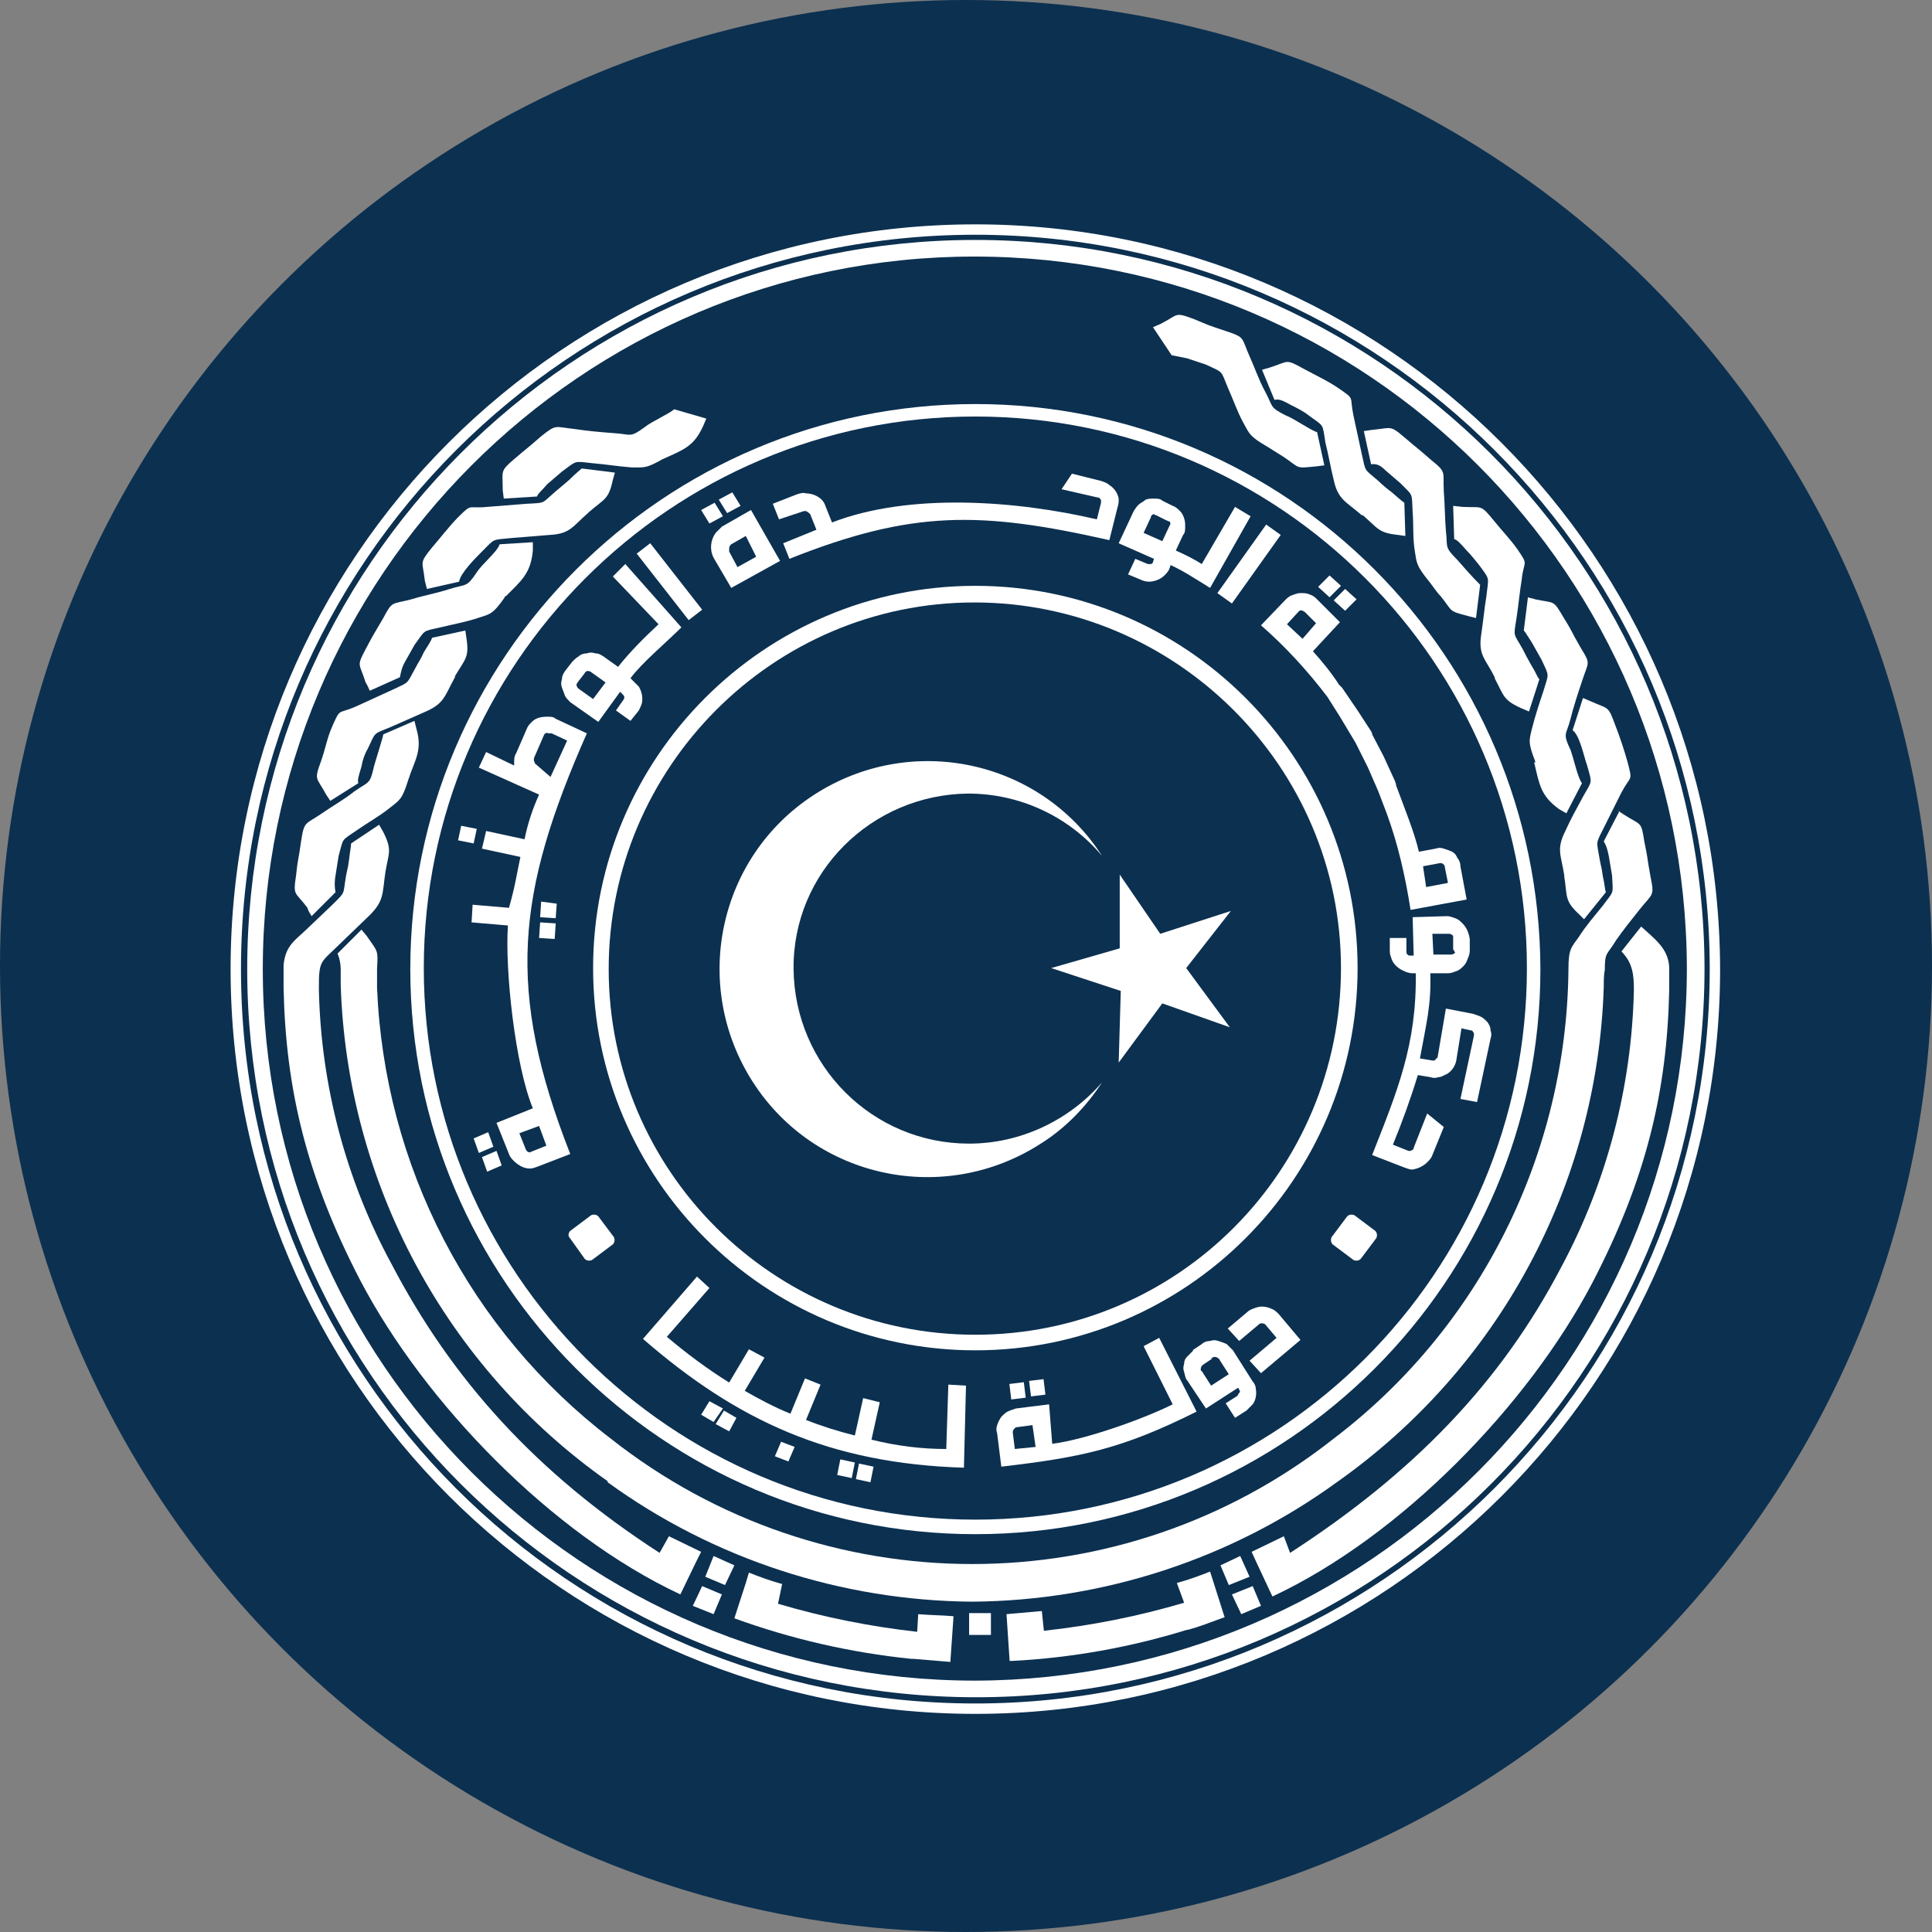 <?xml version="1.0" encoding="utf-8"?>
<!-- Generator: Adobe Illustrator 25.2.1, SVG Export Plug-In . SVG Version: 6.00 Build 0)  -->
<svg version="1.1" id="Layer_1" xmlns="http://www.w3.org/2000/svg" xmlns:xlink="http://www.w3.org/1999/xlink" x="0px" y="0px"
	 viewBox="0 0 186 186" style="enable-background:new 0 0 186 186;" xml:space="preserve">
<rect x="0" y="0" width="186" height="186" fill="#808080" stroke="none"/>
<style type="text/css">
	.st0{fill:#0C3050;}
	.st1{fill:#FFFFFF;}
	.st2{fill-rule:evenodd;clip-rule:evenodd;fill:#FFFFFF;}
</style>
<g id="top_logo_" transform="translate(-867 -30)">
	<circle id="Ellipse_1" class="st0" cx="960" cy="123" r="93"/>
	<path class="st1" d="M960.9,51.6c-39.6,0-71.7,32.1-71.7,71.7c0,39.6,32.1,71.7,71.7,71.7c39.6,0,71.7-32.1,71.7-71.7l0,0l0,0
		C1032.5,83.7,1000.4,51.6,960.9,51.6 M960.9,194c-39.1,0-70.7-31.7-70.7-70.7s31.7-70.7,70.7-70.7s70.7,31.7,70.7,70.7l0,0
		C1031.6,162.3,999.9,194,960.9,194z"/>
	<path class="st1" d="M1022.9,108.1l-1.5,2.9c0.3,0.5,0.4,1,0.5,1.5l0.3,1.8c0.1,1.9,0.2,1.4-0.9,2.9c-0.8,1-1.6,1.9-2.3,3
		c-0.7,1-1,1.1-1,3.1v0.1l0,0c-0.2,17.7-8.5,34.4-22.6,45.1l0,0c-20.4,16.1-49.2,16.1-69.6,0l0,0c-13.6-10.4-21.8-26.3-22.5-43.4
		v-1.8c0.1-1.9,0.1-1.6-1-3.2l-0.5-0.6l-2.3,2.3c0.2,0.5,0.3,1,0.3,1.5v0.1l0,0v1.4l0,0c0.6,19.1,10.1,36.8,25.7,47.8v0.1
		c10.2,7.4,22.5,11.4,35.1,11.5l0,0c12.6-0.1,24.9-4.1,35.1-11.5l0,0c15.6-11,25.1-28.6,25.7-47.7l0,0c0-0.5,0-1.2,0.1-1.6
		c0-1.8,0.2-1.4,1.1-2.9c0.7-1,1.5-2,2.3-3c1.2-1.5,1.4-1.2,1-3.1c-0.4-2.2-0.2-1.5-0.6-3.4c-0.3-2-0.3-1.5-2-2.6l-0.6-0.4"/>
	<path class="st1" d="M934.5,179.4c-1-0.5-2.1-1-3.1-1.5l-0.9,1.6c-11.9-7.7-20-16.7-25.8-27.8c-4.4-8.1-6.8-17.2-7-26.4
		c0-3,0.1-2.5,2.2-4.6l2.7-2.6c1.4-1.4,1.2-2.1,1.5-4.1V114c0.3-1.9,0.7-2.1-0.2-3.9l-0.4-0.7l-2.7,1.8c0,0.3-0.1,0.7-0.2,1.6
		c-0.1,0.8-0.2,1-0.3,1.6c-0.3,1.8,0,1.4-1.3,2.7l-2.1,2c-1.4,1.4-2.4,1.8-2.6,3.8v1.2l0,0v1l0,0c0.2,9.7,2.2,18.2,7.4,28.2
		c6.2,11.8,18.4,24.4,30.8,30.2l1.5-3.1L934.5,179.4z"/>
	<polygon class="st1" points="933.7,184.6 935.7,185.4 936.5,183.5 934.6,182.7 	"/>
	<polygon class="st1" points="934.9,181.8 936.8,182.6 937.7,180.7 935.7,179.8 	"/>
	<path class="st1" d="M980.3,182.4l0.7,1.9c-4.4,1.3-8.9,2.2-13.5,2.7l-0.2-1.9c-1.1,0.1-2.3,0.2-3.4,0.3l0.3,4.5h0.3
		c5.7-0.3,11.3-1.3,16.8-3h0.1c1.1-0.3,2.1-0.7,3.2-1.1l0.3-0.1l-1.4-4.4C982.5,181.7,981.4,182.1,980.3,182.4"/>
	<path class="st1" d="M955.3,187.1c-4.5-0.5-9-1.4-13.4-2.7l0.4-1.9c-1.1-0.3-2.2-0.7-3.2-1.1l-0.3,1l-1.1,3.4
		c5.5,2,11.2,3.3,17,3.9h0.2c1.2,0.1,2.4,0.2,3.6,0.3v-0.1l0,0l0.3-4.3c-1.1-0.1-2.3-0.1-3.4-0.2L955.3,187.1z"/>
	<rect x="960.3" y="185.3" class="st1" width="2.1" height="2.1"/>
	<path class="st1" d="M987.5,179.4c1-0.5,2.1-1,3.1-1.5l0.6,1.6c11.9-7.7,20.3-16.4,26.1-27.5c4.4-8.2,6.8-17.4,7-26.7
		c0-1.4-0.1-2.6-1.2-3.7l1.9-2.4c1.3,1.2,2.6,2.1,2.7,3.9v1.2l0,0v1l0,0c-0.2,9.7-2.2,18.2-7.4,28.2c-6.2,11.8-18.4,24.4-30.8,30.2
		l-1.5-3.2L987.5,179.4z"/>
	<polygon class="st1" points="988.4,184.6 986.5,185.4 985.6,183.5 987.6,182.7 	"/>
	<polygon class="st1" points="987.3,181.8 985.3,182.6 984.5,180.7 986.4,179.8 	"/>
	<path class="st1" d="M960.9,53.1c-38.7,0-70.1,31.4-70.1,70.2c0,38.7,31.4,70.1,70.2,70.1c38.7,0,70.1-31.4,70.1-70.2v0
		C1031,84.5,999.6,53.1,960.9,53.1 M960.9,191.8c-37.9,0-68.6-30.7-68.6-68.5s30.7-68.6,68.5-68.6c37.9,0,68.5,30.7,68.6,68.5l0,0
		C1029.4,161,998.7,191.7,960.9,191.8C960.9,191.8,960.9,191.8,960.9,191.8L960.9,191.8z"/>
	<path class="st1" d="M960.9,86.4c-20.3,0-36.8,16.5-36.8,36.8s16.5,36.8,36.8,36.8s36.8-16.5,36.8-36.8v0
		C997.7,102.9,981.2,86.4,960.9,86.4 M960.9,158.5c-19.5,0-35.3-15.8-35.3-35.2s15.8-35.3,35.2-35.3s35.3,15.8,35.3,35.2
		c0,0,0,0,0,0l0,0C996.1,142.7,980.4,158.5,960.9,158.5L960.9,158.5z"/>
	<path class="st1" d="M902.6,96.5l2.9-1.3c0.1-0.5,0.2-1,0.5-1.5l0.9-1.6c1.1-1.5,0.7-1.3,2.5-1.7c1.2-0.3,2.4-0.5,3.6-0.9
		c1.2-0.4,1.4-0.3,2.6-2l0-0.1l0.1,0c1.5-1.5,2.4-2.2,2.6-4.4v-0.8l-3.2,0.2c-0.2,0.7-1.7,1.9-2.2,2.7c-1,1.5-1,1.1-2.6,1.6
		c-1.2,0.4-2.4,0.6-3.7,1c-1.9,0.5-1.8,0.1-2.7,1.8c-1.1,1.9-0.8,1.3-1.7,3s-0.6,1.3,0,3.2C902.4,96,902.5,96.3,902.6,96.5"/>
	<path class="st1" d="M908.1,86.7l3.1-0.7c0.1-0.8,1.6-2.3,2.2-2.9c1.3-1.3,0.9-1.1,2.8-1.3l3.7-0.3c2-0.1,2.2-0.8,3.7-2.1l0.1-0.1
		c1.5-1.3,1.9-1.2,2.3-3.1l0.2-0.7l-3.2-0.4c-0.2,0.2-0.5,0.4-1.2,1.1c-0.6,0.5-0.8,0.7-1.3,1.1c-1.4,1.2-0.9,1.1-2.8,1.2l-3.8,0.3
		c-1.9,0.2-1.4-0.4-2.8,1c-0.8,0.8-1.8,2.1-2.5,2.9c-1.3,1.6-0.9,1.3-0.7,3.2L908.1,86.7z"/>
	<path class="st1" d="M915.5,78l3.2-0.2c0.1-0.3,0.4-0.5,1-1.2l1.4-1.2c1.5-1.1,1.1-1,3-0.8c1.2,0.1,2.4,0.3,3.7,0.4
		c1.3,0,1.4,0.1,3-0.8l0,0c2-0.9,3-1.2,3.9-3.2l0.3-0.7l-3.1-0.9c-0.4,0.4-2.2,1.2-2.8,1.7c-1.5,1.1-1.3,0.7-3,0.6
		c-1.3-0.1-2.5-0.2-3.8-0.4c-1.9-0.2-1.7-0.5-3.2,0.7c-1.6,1.4-1.2,1-2.6,2.2c-1.4,1.2-1.1,1.1-1.1,3L915.5,78"/>
	<path class="st1" d="M1000.4,75.3l1.4,1.2c1.3,1.3,1.1,0.9,1.2,2.8c0.1,1.2,0,2.5,0.2,3.7s0.1,1.4,1.4,3c0.4,0.5,0.7,1,1.1,1.4l0,0
		c1.2,1.5,0.7,1.4,2.6,1.9l0.8,0.2l0.4-3.2c-0.8-0.8-1.5-1.6-2.2-2.4c-1.3-1.3-0.9-1.2-1.1-2.8c-0.1-1.3-0.1-2.5-0.2-3.8
		c-0.1-1.9,0.3-1.8-1.2-3c-1.6-1.4-1.2-1-2.6-2.2c-1.4-1.2-1.2-0.9-3.2-0.7l-0.7,0.1l0.7,3.2C999.6,74.6,1000,74.9,1000.4,75.3"/>
	<path class="st1" d="M991.3,69c0.6,0.3,1.2,0.6,1.7,1c1.5,1.1,1.3,0.7,1.6,2.6c0.3,1.2,0.5,2.4,0.8,3.6c0.4,1.9,1.2,2.1,2.7,3.4
		l0.1,0c1.5,1.3,1.5,1.7,3.4,1.9l0.7,0.1l-0.1-3.2c-0.3-0.2-0.5-0.4-1.2-1c-0.4-0.3-0.9-0.7-1.3-1.1c-1.4-1.2-1.2-0.8-1.6-2.6
		l-0.8-3.7c-0.4-1.9,0.2-1.5-1.4-2.6c-1-0.7-2.3-1.3-3.4-1.9c-1.8-1-1.4-0.7-3.3-0.1l-0.7,0.2l1.2,2.9
		C990.1,68.4,990.4,68.5,991.3,69"/>
	<path class="st1" d="M981.3,64.5l1.8,0.6c1.7,0.8,1.4,0.5,2.1,2.2c0.5,1.1,0.9,2.3,1.5,3.4s0.6,1.3,2.3,2.3c0.5,0.3,1.1,0.7,1.6,1
		c1.6,1.1,1.1,1.1,3.1,0.9l0.8-0.1l-0.7-3.2c-0.5-0.1-2.2-1.3-3-1.6c-1.6-0.8-1.2-0.8-2-2.3c-0.6-1.1-1-2.3-1.5-3.4
		c-0.8-1.8-0.4-1.8-2.2-2.4c-2.1-0.7-1.5-0.5-3.2-1.2c-1.9-0.7-1.4-0.4-3.2,0.5l-0.7,0.3l1.8,2.7C980.3,64.3,980.8,64.4,981.3,64.5"
		/>
	<path class="st1" d="M898.8,107.1l2.7-1.7c-0.1-0.3,0-0.6,0.3-1.6c0.1-0.6,0.3-1.2,0.6-1.7c0.8-1.7,0.5-1.4,2.2-2.1l3.4-1.5
		c1.8-0.8,1.8-1.5,2.8-3.3l0-0.1c1-1.7,1.4-1.8,1.1-3.7l-0.1-0.7l-3.2,0.7c-0.1,0.3-0.3,0.6-0.8,1.4c-0.3,0.7-0.5,0.9-0.8,1.5
		c-0.9,1.6-0.5,1.3-2.2,2.1l-3.5,1.6c-1.8,0.8-1.5,0.1-2.3,1.9c-0.5,1.1-0.7,2.3-1.1,3.4c-0.7,1.9-0.4,1.5,0.5,3.2L898.8,107.1z"/>
	<path class="st1" d="M1014.5,91.9l0.9,1.6c0.8,1.7,0.7,1.3,0.2,3c-0.4,1.2-0.8,2.4-1.1,3.6c-0.3,1.2-0.4,1.4,0.3,3.2v0.1h-0.1
		c0.5,2.1,0.6,3.2,2.4,4.5l0.7,0.4l1.5-2.9c-0.4-0.5-0.8-2.4-1.1-3.2c-0.8-1.7-0.4-1.4,0-3c0.3-1.2,0.7-2.4,1.1-3.6
		c0.6-1.9,0.9-1.6-0.1-3.2c-1.1-1.9-0.7-1.4-1.7-3c-1-1.7-0.8-1.3-2.7-1.7c-0.2-0.1-0.5-0.1-0.7-0.2l-0.4,3.2
		C1013.8,90.8,1014,91.1,1014.5,91.9"/>
	<path class="st1" d="M1018.4,100.3c0.7,0.5,1.1,2.6,1.4,3.4c0.5,1.8,0.5,1.4-0.4,3c-0.6,1.1-1.2,2.2-1.7,3.3
		c-0.9,1.8-0.4,2.3-0.1,4.3v0.1c0.3,1.9,0,2.3,1.4,3.6l0.5,0.5l2.1-2.6c-0.1-0.3-0.1-0.7-0.3-1.6c-0.1-0.8-0.2-1-0.3-1.6
		c-0.3-1.8-0.4-1.4,0.4-3l1.7-3.4c0.9-1.7,1.1-1,0.6-2.9c-0.3-1.1-0.8-2.6-1.2-3.6c-0.7-1.9-0.6-1.5-2.4-2.3l-0.7-0.3L1018.4,100.3z
		"/>
	<path class="st1" d="M1006.9,78.7l0.1,3.2c0.3,0.1,0.5,0.3,1.2,1.1c0.4,0.4,0.8,0.9,1.2,1.4c1.1,1.5,0.9,1.1,0.7,3
		c-0.2,1.2-0.3,2.4-0.5,3.7c-0.3,2,0.4,2.3,1.3,4.1v0.1c0.9,1.7,0.8,2.1,2.6,2.9l0.7,0.3l1-3.1c-0.2-0.2-0.3-0.6-0.8-1.4
		c-0.4-0.7-0.5-0.9-0.8-1.5c-0.9-1.6-0.9-1.1-0.6-3c0.2-1.3,0.3-2.5,0.5-3.7c0.2-1.9,0.7-1.3-0.4-2.9c-0.7-1-1.5-1.8-2.3-2.8
		c-1.3-1.6-1.1-1.2-3-1.3L1006.9,78.7z"/>
	<path class="st1" d="M897,118.2l2.3-2.3c-0.1-0.5-0.1-1.1,0-1.6l0.3-1.9c0.5-1.8,0.2-1.4,1.8-2.5c1-0.7,2.1-1.3,3.1-2.1
		c1-0.8,1.2-0.8,1.8-2.7c0.6-1.9,1.4-2.8,0.8-4.9l-0.2-0.8l-3,1.3c0,0.2-0.8,2.7-0.9,3.1c-0.4,1.8-0.5,1.4-1.9,2.4
		c-1,0.8-2.1,1.4-3.1,2.1c-1.6,1.1-1.7,0.7-2,2.6c-0.3,2.2-0.3,1.5-0.5,3.4c-0.3,2-0.1,1.5,1.1,3.1C896.7,117.8,896.9,118,897,118.2
		"/>
	<path class="st1" d="M960.9,68.9c-30,0-54.4,24.4-54.4,54.4s24.4,54.4,54.4,54.4s54.4-24.4,54.4-54.4l0,0v0
		C1015.2,93.2,990.9,68.9,960.9,68.9 M960.9,176.3c-29.3,0-53.1-23.8-53.1-53.1c0-29.3,23.8-53.1,53.1-53.1
		c29.3,0,53.1,23.8,53.1,53.1C1014,152.6,990.2,176.3,960.9,176.3L960.9,176.3z"/>
	<path class="st1" d="M1006,138.5l-1.1,2.7c-0.1,0.3-0.3,0.5-0.5,0.7c-0.4,0.4-0.9,0.6-1.4,0.7c-0.3,0-0.5-0.1-0.8-0.2l-3.1-1.2
		c2.4-6.1,4.3-10.6,4.2-17.5h-0.3c-0.3,0-0.6-0.1-0.8-0.2c-0.5-0.2-1-0.6-1.2-1.1c-0.1-0.3-0.2-0.5-0.2-0.8v-1.3l1.6,0v1.3
		c0,0.1,0,0.2,0.1,0.3c0.1,0.1,0.2,0.1,0.3,0.1h0.3l-0.1-3.7l3.3-0.1c0.3,0,0.5,0.1,0.8,0.2c0.3,0.1,0.5,0.3,0.7,0.5
		c0.4,0.4,0.6,0.9,0.7,1.5v1.1c0,0.3-0.1,0.6-0.2,0.8c-0.1,0.3-0.2,0.5-0.4,0.7c-0.2,0.2-0.4,0.4-0.7,0.5c-0.3,0.1-0.5,0.2-0.8,0.2
		l-1.7,0c0.1,3.1-0.4,4.9-1,8.2l1.2,0.2c0.1,0,0.2,0,0.2,0c0.1-0.1,0.2-0.2,0.3-0.3l0.8-4.7l2.6,0.5c0.3,0.1,0.6,0.2,0.8,0.3
		c0.2,0.1,0.4,0.3,0.6,0.5c0.2,0.3,0.3,0.5,0.3,0.8c0.1,0.3,0.1,0.5,0,0.8l-1.3,6.1l-1.6-0.3l1.3-6.1c0-0.1,0-0.2,0-0.2
		c0-0.1-0.1-0.1-0.1-0.2c-0.1-0.1-0.1-0.1-0.2-0.1l-0.9-0.2l-0.5,3.1c-0.1,0.5-0.4,1-0.9,1.3c-0.3,0.1-0.5,0.3-0.8,0.3
		c-0.3,0.1-0.5,0.1-0.8,0l-1.2-0.2c-0.7,2.3-1.5,4.5-2.4,6.7l1.5,0.6c0.1,0,0.1,0,0.2,0l0.2-0.1c0.1-0.1,0.1-0.1,0.1-0.2l1.3-3.3
		L1006,138.5z M1006.4,115l-0.3-1.5c0-0.2-0.1-0.3-0.3-0.4c-0.1,0-0.2,0-0.2,0l-1.6,0.3l0.3,2L1006.4,115z M993.7,90l-1.1-1.1
		c-0.1,0-0.1-0.1-0.2-0.1c-0.2-0.1-0.3,0-0.4,0.1l-1.1,1.2l1.5,1.4L993.7,90z M994.8,97.1c-1.9-2.5-4-4.8-6.4-6.9l2.3-2.4
		c0.2-0.2,0.4-0.4,0.7-0.5c0.3-0.1,0.5-0.2,0.8-0.2c0.3,0,0.6,0,0.8,0.1c0.3,0.1,0.5,0.2,0.7,0.4l2.3,2.3l-2.6,2.8
		c0.9,1,1.8,2.1,2.5,3.2l0,0l0.2,0.2l0.1,0.1l0,0l1.5,2.2l0,0l1.3,2l0,0l0.1,0.2v0.1l0,0l1.1,2.1l0,0l1.1,2.4l0,0l0.1,0.3v0.1l0,0
		c0.7,1.9,1.8,4.6,2.2,6.4l1.6-0.3c0.3-0.1,0.5-0.1,0.8,0c0.3,0.1,0.6,0.2,0.8,0.3c0.2,0.1,0.4,0.3,0.5,0.6c0.2,0.2,0.3,0.5,0.3,0.8
		l0.6,3.2l-5.4,1c-0.5-3.2-1.2-6.3-2.3-9.3l0,0l-0.8-2.1l-1-2.3l0,0l-1.2-2.4L996,99l0,0L994.8,97.1z M996.5,88.8l-1.1-1l1.1-1.1
		l1.1,1L996.5,88.8z M995,87.5l-1.1-1l1.1-1.1l1.1,1L995,87.5z M985.6,88.1l-1.4-1l4.7-6.6l1.4,1L985.6,88.1z M979.3,80.1l-1-0.5
		c-0.1,0-0.2-0.1-0.2-0.1c-0.1,0-0.3,0.1-0.3,0.3l-0.7,1.5l1.8,0.8l0.7-1.5c0.1-0.1,0.1-0.3,0-0.4C979.4,80.2,979.4,80.1,979.3,80.1
		L979.3,80.1z M983.5,86.6c-1.3-0.8-2.5-1.6-3.8-2.2l-0.1,0.3c-0.1,0.3-0.3,0.5-0.5,0.7c-0.4,0.4-1,0.6-1.5,0.6
		c-0.3,0-0.6-0.1-0.8-0.2l-1.2-0.5l0.7-1.5l1.2,0.5c0.1,0,0.2,0,0.3,0c0.1,0,0.2-0.1,0.2-0.2l0.1-0.3l-3.4-1.5l1.4-3
		c0.1-0.2,0.3-0.5,0.5-0.7c0.2-0.2,0.5-0.3,0.7-0.5c0.3-0.1,0.5-0.1,0.8-0.1c0.3,0,0.6,0,0.8,0.2l1,0.5c0.3,0.1,0.5,0.3,0.7,0.5
		c0.2,0.2,0.3,0.4,0.4,0.7c0.1,0.3,0.1,0.5,0.1,0.8c0,0.3,0,0.6-0.2,0.8l-0.7,1.5c0.9,0.4,1.7,0.8,2.5,1.3l3.2-5.5l1.5,0.9
		L983.5,86.6z M941.4,78.5l2.3-0.9c0.3-0.1,0.6-0.2,0.9-0.1c0.5,0,1.1,0.2,1.5,0.6c0.2,0.2,0.3,0.4,0.4,0.7l0.6,1.5
		c7.5-2.9,17.8-2.1,25.5-0.3l0.4-1.6c0-0.1,0-0.1,0-0.2c0-0.1-0.1-0.2-0.1-0.2c-0.1-0.1-0.1-0.1-0.2-0.1l-3.5-0.8l1-1.5l2.8,0.7
		c0.3,0.1,0.6,0.2,0.8,0.4c0.5,0.3,0.8,0.8,0.9,1.3c0,0.3,0,0.5-0.1,0.8l-0.8,3.2c-12.4-2.8-19-2.9-30.8,1.8l-0.6-1.5l3.2-1.3
		l-0.6-1.5c-0.1-0.1-0.2-0.2-0.4-0.3c-0.1,0-0.2,0-0.2,0L942,80L941.4,78.5z M942.1,84l-4.7,2.6l-1.7-2.9c-0.4-0.8-0.3-1.7,0.2-2.4
		c0.2-0.2,0.4-0.4,0.6-0.6l2.8-1.6L942.1,84z M938.8,81.6l-1.4,0.8c-0.1,0.1-0.2,0.2-0.2,0.4c0,0.1,0,0.2,0,0.3l0.8,1.5l1.8-1
		L938.8,81.6z M938.3,78.7l-1.3,0.7l-0.8-1.3l1.3-0.7L938.3,78.7z M936.6,79.7l-1.3,0.7l-0.8-1.3l1.3-0.7L936.6,79.7z M934.6,88.7
		l-1.3,1l-5-6.4l1.3-1L934.6,88.7z M932.6,90.4c-1.4,1.4-3.9,3.5-4.9,4.9l0.2,0.2c0.2,0.2,0.4,0.4,0.6,0.6c0.3,0.5,0.4,1.1,0.3,1.6
		c-0.1,0.3-0.2,0.5-0.3,0.7l-0.8,1l-1.4-1l0.7-1c0.1-0.1,0.1-0.2,0.1-0.3c0-0.1-0.1-0.2-0.2-0.3l-0.2-0.2l-2.1,2.9l-2.7-1.9
		c-0.2-0.2-0.4-0.4-0.5-0.6c-0.1-0.3-0.2-0.5-0.3-0.8c-0.1-0.3-0.1-0.5,0-0.8c0-0.3,0.1-0.5,0.3-0.8l0.7-0.9
		c0.2-0.2,0.4-0.4,0.6-0.5c0.2-0.2,0.5-0.3,0.8-0.3c0.3-0.1,0.5-0.1,0.8,0c0.3,0,0.5,0.1,0.8,0.3l1.4,1c1.2-1.5,2.5-2.8,3.9-4.1
		l-4.4-4.6l1.2-1.2L932.6,90.4z M923.3,94.8l-0.7,0.9c0,0.1-0.1,0.1-0.1,0.2c0,0.2,0.1,0.3,0.2,0.4l1.4,1l1.2-1.6l-1.4-1
		c-0.1-0.1-0.3-0.1-0.4-0.1C923.4,94.7,923.3,94.7,923.3,94.8z M919.4,100.7l-1,2.3c0,0.1,0,0.1,0,0.2c0,0.1,0.1,0.2,0.1,0.3
		l1.5,1.3l1.6-3.5l-1.5-0.7c-0.1,0-0.2,0-0.3,0C919.6,100.5,919.5,100.6,919.4,100.7L919.4,100.7z M912.9,109.8l-0.3,1.4l-1.5-0.3
		l0.3-1.4L912.9,109.8z M920.6,117l-0.1,1.4l-1.5-0.1l0.1-1.5L920.6,117z M920.5,118.9l-0.1,1.5l-1.5-0.1l0.1-1.5L920.5,118.9z
		 M921.9,141.1l-3.1,1.2c-0.3,0.1-0.5,0.2-0.8,0.2c-0.3,0-0.6-0.1-0.8-0.2c-0.2-0.1-0.5-0.3-0.7-0.5c-0.2-0.2-0.4-0.4-0.5-0.7
		l-1.2-3l3.5-1.4c-1.7-4.1-2.7-13.3-2.4-17.6l-3.5-0.3l0.1-1.7l3.5,0.3c0.6-2.1,0.7-3,1.1-4.9l-3.7-0.8l0.4-1.7l3.7,0.8
		c0.3-1.5,0.8-3,1.4-4.3l-5.8-2.6l0.7-1.5l2.7,1.3c0-0.1,0-0.2,0-0.3c0-0.3,0-0.6,0.2-0.9l1-2.3c0.1-0.3,0.3-0.5,0.5-0.7
		c0.4-0.4,0.9-0.5,1.5-0.5c0.3,0,0.6,0,0.8,0.2l3,1.4C916.7,116,915.7,125.3,921.9,141.1L921.9,141.1z M917,139.1l0.6,1.5
		c0,0.1,0.1,0.1,0.1,0.2c0.1,0.1,0.3,0.2,0.4,0.1l1.5-0.6l-0.7-1.9L917,139.1z M914,139l0.5,1.4l-1.4,0.6l-0.5-1.4L914,139z
		 M914.8,140.8l0.5,1.4l-1.4,0.6l-0.5-1.4L914.8,140.8z M1006.9,121.4v-1.1c0-0.1,0-0.2,0-0.2c-0.1-0.1-0.2-0.2-0.4-0.2l-1.6,0
		l0.1,2l1.7,0c0.2,0,0.3-0.1,0.4-0.2C1007,121.6,1007,121.5,1006.9,121.4L1006.9,121.4z"/>
	<path class="st1" d="M981.8,160l0.9-0.6c0.2-0.2,0.5-0.3,0.8-0.3c0.3-0.1,0.5-0.1,0.8,0c0.3,0.1,0.6,0.2,0.8,0.3
		c0.2,0.2,0.4,0.4,0.6,0.6l1.9,3c0.2,0.2,0.3,0.5,0.3,0.7c0.1,0.5,0,1.1-0.3,1.5c-0.2,0.2-0.4,0.4-0.6,0.6l-1.1,0.7l-0.9-1.4
		l1.1-0.7c0.1-0.1,0.1-0.2,0.2-0.3c0.1-0.1,0.1-0.2,0-0.3l-0.1-0.2l-3.1,2l-1.8-2.7c-0.2-0.2-0.2-0.5-0.3-0.8
		c-0.1-0.3-0.1-0.5,0-0.8c0-0.3,0.1-0.5,0.3-0.7c0.2-0.2,0.4-0.4,0.6-0.6 M983.7,160.8l-0.9,0.6c-0.1,0.1-0.2,0.2-0.2,0.4
		c0,0.1,0,0.2,0.1,0.2l0.9,1.4l1.7-1.1l-0.9-1.4c0-0.1-0.1-0.1-0.2-0.2c-0.2-0.1-0.4-0.1-0.6,0.1L983.7,160.8z M985.2,157.9l1.9-1.6
		c0.2-0.2,0.5-0.3,0.8-0.4c0.5-0.2,1.1-0.1,1.5,0.1c0.3,0.1,0.5,0.3,0.7,0.5l2.1,2.5l-3.8,3.2l-1.1-1.2l2.6-2.2l-1.1-1.3
		c-0.1-0.1-0.3-0.1-0.4-0.1c-0.1,0-0.2,0.1-0.2,0.1l-1.9,1.6L985.2,157.9z"/>
	<path class="st1" d="M966.4,167.2l-1.5,0.2c-0.1,0-0.1,0-0.2,0.1c-0.1,0.1-0.2,0.2-0.2,0.4l0.2,1.6l2-0.2L966.4,167.2z M968.3,169
		c3.2-0.4,8.8-2.4,11.6-3.8l-2.8-5.6l1.5-0.8l3.6,7.1c-7.2,3.6-11.1,4.4-18.8,5.3l-0.4-3.2c-0.1-0.3-0.1-0.5,0-0.8
		c0.1-0.3,0.2-0.5,0.4-0.8c0.2-0.2,0.4-0.4,0.6-0.5c0.2-0.1,0.5-0.2,0.8-0.3l3.2-0.4L968.3,169z"/>
	
		<rect x="965.7" y="162.9" transform="matrix(0.993 -0.122 0.122 0.993 -12.74 119.002)" class="st1" width="1.4" height="1.5"/>
	
		<rect x="963.8" y="163.2" transform="matrix(0.993 -0.122 0.122 0.993 -12.788 118.766)" class="st1" width="1.4" height="1.5"/>
	<path class="st1" d="M950.8,172.7l-1.4-0.3l0.3-1.5l1.4,0.3L950.8,172.7z M949,172.3l-1.4-0.3l0.3-1.5l1.4,0.3L949,172.3z
		 M942.9,170.7l-1.3-0.5l0.6-1.4l1.3,0.5L942.9,170.7z M937.2,167.8l-1.3-0.7l0.8-1.3l1.2,0.7L937.2,167.8z M935.7,166.9l-1.2-0.7
		l0.8-1.3l1.3,0.7L935.7,166.9z M959.8,171.3c-12.9-0.4-21.8-4.5-30.9-12.4l5.2-6l1.2,1.1l-4.1,4.7c1.9,1.6,3.9,3.1,6,4.4l1.9-3.2
		l1.5,0.8l-1.9,3.2c1.4,0.8,2.9,1.6,4.4,2.2l1.4-3.4l1.5,0.6l-1.4,3.4c1.5,0.6,3.1,1.1,4.7,1.5l0.8-3.6l1.6,0.4l-0.8,3.6
		c2.4,0.6,4.8,0.9,7.2,0.9l0.2-6.2l1.7,0.1L959.8,171.3z"/>
	<path class="st2" d="M921.9,148.5l2-1.5c0.2-0.1,0.5-0.1,0.7,0.1l1.5,2c0.1,0.2,0.1,0.5-0.1,0.7l0,0l-2,1.5
		c-0.2,0.1-0.5,0.1-0.7-0.1l-1.5-2.1C921.7,149,921.7,148.7,921.9,148.5C921.9,148.5,921.9,148.5,921.9,148.5L921.9,148.5"/>
	<path class="st2" d="M999.4,148.5l-2-1.5c-0.2-0.1-0.5-0.1-0.7,0.1l-1.5,2c-0.1,0.2-0.1,0.5,0.1,0.7l2,1.5c0.2,0.1,0.5,0.1,0.7-0.1
		l1.5-2C999.6,149,999.6,148.7,999.4,148.5L999.4,148.5"/>
	<polygon class="st1" points="974.8,114.2 978.7,119.9 985.5,117.7 981.2,123.2 985.4,128.9 978.9,126.6 974.7,132.3 974.9,125.4 
		968.2,123.2 974.8,121.3 	"/>
	<path class="st1" d="M960.3,140.1c-9.3,0-16.8-7.5-16.9-16.8s7.5-16.8,16.8-16.9c5,0,9.7,2.2,12.9,6c-6-9.3-18.4-11.9-27.7-5.9
		s-11.9,18.4-5.9,27.7s18.4,11.9,27.7,5.9c2.4-1.5,4.4-3.6,5.9-5.9C969.9,137.9,965.2,140.1,960.3,140.1"/>
</g>
</svg>
